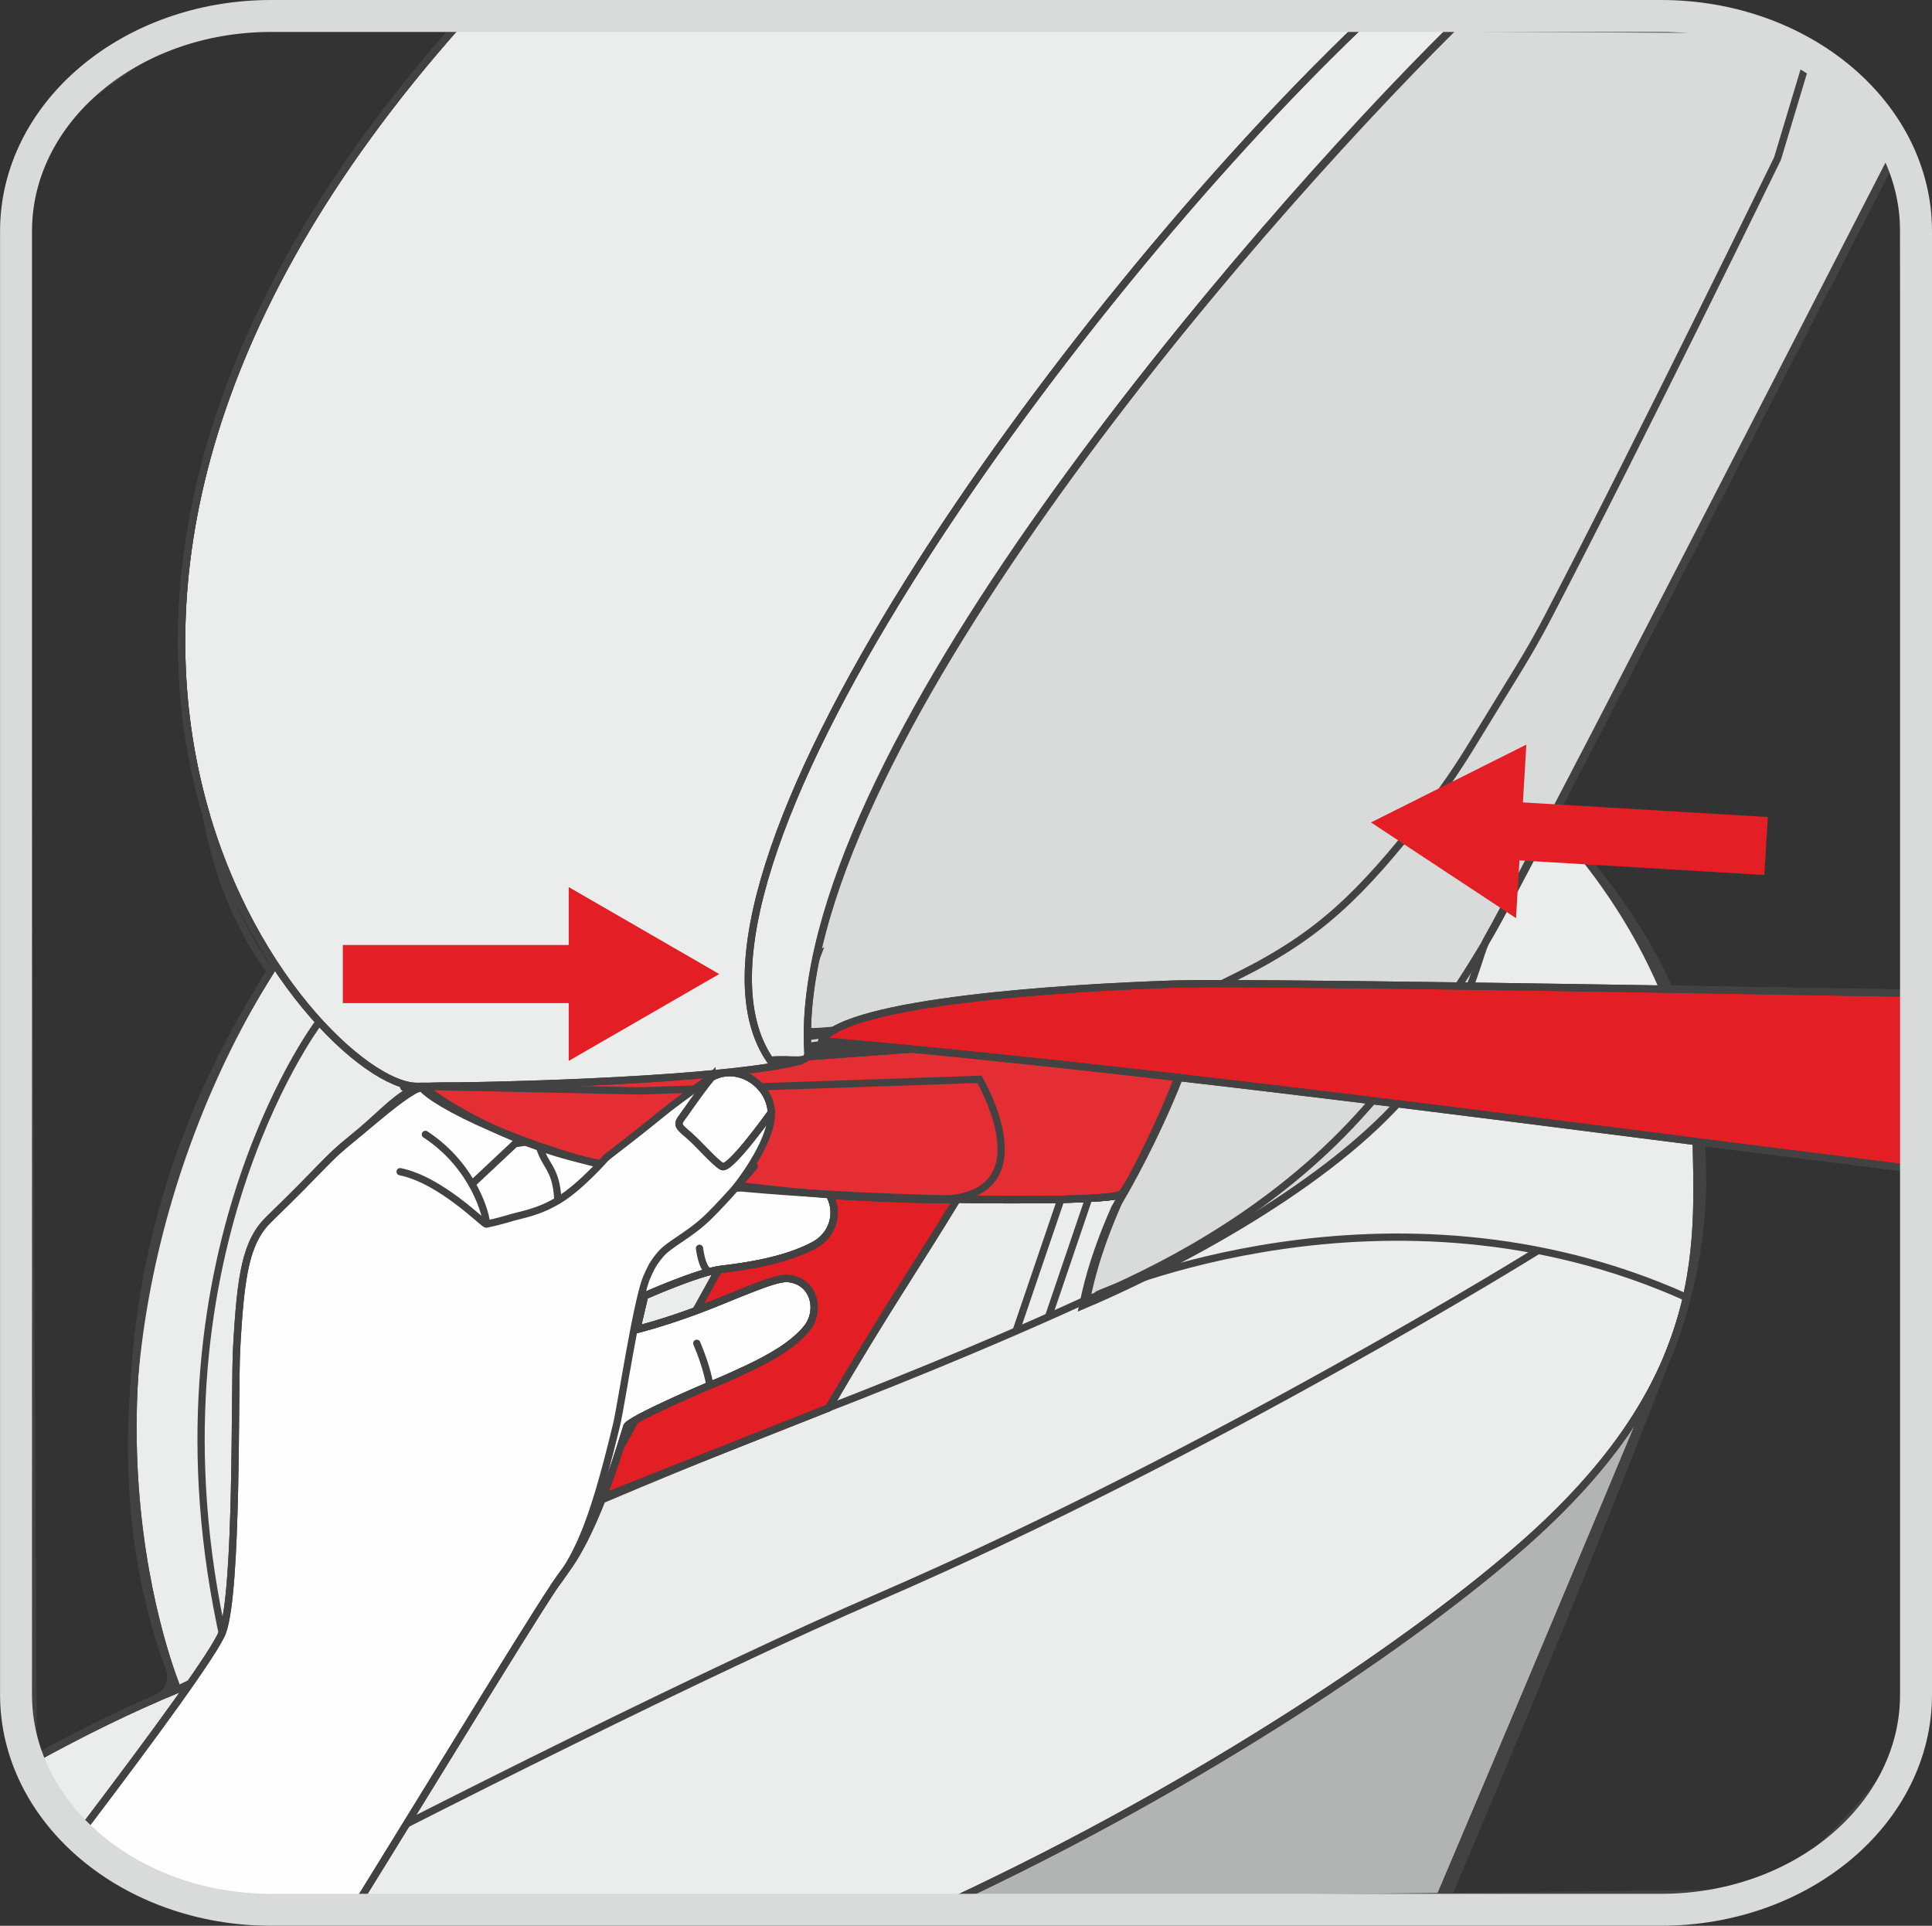 <?xml version="1.0" encoding="UTF-8"?>
<!DOCTYPE svg PUBLIC "-//W3C//DTD SVG 1.1//EN" "http://www.w3.org/Graphics/SVG/1.1/DTD/svg11.dtd">
<!-- Creator: CorelDRAW 2018 (64-Bit) -->
<svg xmlns="http://www.w3.org/2000/svg" xml:space="preserve" width="23.035mm" height="22.959mm" version="1.1" style="shape-rendering:geometricPrecision; text-rendering:geometricPrecision; image-rendering:optimizeQuality; fill-rule:evenodd; clip-rule:evenodd"
viewBox="0 0 370.21 368.99"
 xmlns:xlink="http://www.w3.org/1999/xlink">
 <rect x="0" y="0" width="370.21" height="368.99" fill="#333333" stroke="none"/>
 <defs>
  <style type="text/css">
   <![CDATA[
    .str4 {stroke:#E31E24;stroke-width:11.13;stroke-miterlimit:4}
    .str2 {stroke:#434242;stroke-width:1.39;stroke-miterlimit:10}
    .str0 {stroke:#434242;stroke-width:1.39;stroke-miterlimit:4}
    .str5 {stroke:#D9DADA;stroke-width:6.12;stroke-linecap:round;stroke-miterlimit:10}
    .str1 {stroke:#434242;stroke-width:1.39;stroke-linecap:round;stroke-linejoin:round;stroke-miterlimit:22.926}
    .str3 {stroke:#35A0DA;stroke-width:1.39;stroke-linecap:round;stroke-linejoin:round;stroke-miterlimit:22.926}
    .fil1 {fill:none}
    .fil8 {fill:none;fill-rule:nonzero}
    .fil6 {fill:#FEFEFE}
    .fil2 {fill:#EBECEC}
    .fil4 {fill:#D9DADA}
    .fil0 {fill:#B2B3B3}
    .fil3 {fill:#E52D34}
    .fil5 {fill:#E31E24}
    .fil7 {fill:#E31E24;fill-rule:nonzero}
   ]]>
  </style>
 </defs>
 <g id="Слой_x0020_1">
  <path class="fil0" d="M320.23 258.16c0,0 -19.85,47.73 -44.27,105.22l-212.89 2.35 3.5 -10.01 188.38 -79.38 65.28 -18.19z"/>
  <path class="fil1 str0" d="M320.23 258.16c0,0 -19.85,47.73 -44.27,105.22m-212.89 2.35l3.5 -10.01 188.38 -79.38 65.28 -18.19"/>
  <path class="fil1 str1" d="M320.23 258.16c0,0 -19.85,47.73 -44.27,105.22m-212.89 2.35l3.5 -10.01 188.38 -79.38 65.28 -18.19"/>
  <path class="fil2" d="M224.23 101c0,0 100.69,55.93 100.69,110.81 0,23.39 5.33,50.08 -32.5,83.64 -20.9,18.54 -61.81,46.36 -110.33,68.98l-140.07 1.55c-8.67,0 -35.65,-18.87 -35.65,-27.55l-0.01 -1.31c9.46,-5.21 18.84,-9.82 27.67,-13.42 0,0 -25.58,-60.2 11.73,-127.33 37.28,-67.12 96.42,-91.63 130.51,-95.36 34.1,-3.73 47.95,0.54 47.95,0z"/>
  <path class="fil1 str0" d="M224.23 101c0,0 100.69,55.93 100.69,110.81 0,23.39 5.33,50.08 -32.5,83.64 -20.9,18.54 -61.81,46.36 -110.33,68.98m-175.72 -27.32c9.46,-5.21 18.84,-9.82 27.67,-13.42 0,0 -25.58,-60.2 11.73,-127.33 37.28,-67.12 96.42,-91.63 130.51,-95.36 34.1,-3.73 47.95,0.54 47.95,0"/>
  <path class="fil1 str1" d="M224.23 101c0,0 100.69,55.93 100.69,110.81 0,23.39 5.33,50.08 -32.5,83.64 -20.9,18.54 -61.81,46.36 -110.33,68.98m-175.72 -27.32c9.46,-5.21 18.84,-9.82 27.67,-13.42 0,0 -25.58,-60.2 11.73,-127.33 37.28,-67.12 96.42,-91.63 130.51,-95.36 34.1,-3.73 47.95,0.54 47.95,0"/>
  <path class="fil2" d="M83.15 203.56c0,0 -2.98,1.51 -2.71,4.17 0.27,2.66 20.5,13.31 45.53,17.84 25.03,4.53 86.82,5.32 88.95,3.19 2.13,-2.13 14.38,-26.63 13.05,-28.76 -1.34,-2.13 -19.71,-6.39 -19.71,-6.39l-125.11 9.95z"/>
  <path class="fil1 str0" d="M83.15 203.56c0,0 -2.98,1.51 -2.71,4.17 0.27,2.66 20.5,13.31 45.53,17.84 25.03,4.53 86.82,5.32 88.95,3.19 2.13,-2.13 14.38,-26.63 13.05,-28.76 -1.34,-2.13 -19.71,-6.39 -19.71,-6.39l-125.11 9.95z"/>
  <path class="fil1 str1" d="M83.15 203.56c0,0 -2.98,1.51 -2.71,4.17 0.27,2.66 20.5,13.31 45.53,17.84 25.03,4.53 86.82,5.32 88.95,3.19 2.13,-2.13 14.38,-26.63 13.05,-28.76 -1.34,-2.13 -19.71,-6.39 -19.71,-6.39l-125.11 9.95z"/>
  <path class="fil3" d="M80.5 207.94c1.25,2.98 21.09,13.2 45.47,17.62 25.04,4.52 86.81,5.32 88.94,3.19 2.13,-2.13 14.38,-26.63 13.05,-28.76 -0.43,-0.69 -2.64,-1.59 -5.42,-2.51l-142.04 10.46z"/>
  <path class="fil1 str0" d="M80.5 207.94c1.25,2.98 21.09,13.2 45.47,17.62 25.04,4.52 86.81,5.32 88.94,3.19 2.13,-2.13 14.38,-26.63 13.05,-28.76 -0.43,-0.69 -2.64,-1.59 -5.42,-2.51l-142.04 10.46z"/>
  <path class="fil1 str1" d="M80.5 207.94c1.25,2.98 21.09,13.2 45.47,17.62 25.04,4.52 86.81,5.32 88.94,3.19 2.13,-2.13 14.38,-26.63 13.05,-28.76 -0.43,-0.69 -2.64,-1.59 -5.42,-2.51l-142.04 10.46z"/>
  <path class="fil4" d="M363.21 28.95c-25.98,50.6 -72.83,141.68 -78.19,150.87 -2.14,3.66 -3.67,17.32 -17.84,32.32 -17.09,18.1 -46.93,32.64 -59.7,38.01 0.51,-2.31 1.61,-8.45 6.14,-18.69 9.05,-15.46 15.17,-32.04 13.85,-31.9 -4.93,0.52 -6.6,-2.55 -11.21,-2.21 -4.98,0.35 -9.64,0.59 -13.76,0.76 -26.35,1.07 -114.18,11.46 -123.49,10.65 -9.32,-0.79 22.03,-7.98 32.15,-11.44 10.13,-3.46 25.03,-10.65 31.42,-14.38 6.39,-3.73 6.39,-4 6.39,-4 0,0 0.81,9.06 5.6,5.6 0.7,-0.49 1.33,-0.93 1.92,-1.31 -0.45,1.11 -2.78,7.65 -3.82,11.17 -1.24,4.23 3.51,3.24 7.61,2.96 5.17,-0.36 11.66,-0.47 17.95,-0.8 9.58,-0.8 52.25,-1.84 53.58,-6.37 1.33,-4.53 -72.15,8.12 -76.94,8.39 -4.79,0.27 1.3,-22.39 1.3,-22.39 -0.27,-4.79 -1.88,-6.01 9.04,-31.59 9.63,-22.54 77.39,-109.18 111.19,-139.25l55.71 0.31c7.44,0 25.96,13.89 31.08,23.31z"/>
  <path class="fil1 str0" d="M363.21 28.95c-25.98,50.6 -72.83,141.68 -78.19,150.87 -2.14,3.66 -3.67,17.32 -17.84,32.32 -17.09,18.1 -46.93,32.64 -59.7,38.01 0.51,-2.31 1.61,-8.45 6.14,-18.69 9.05,-15.46 15.17,-32.04 13.85,-31.9 -4.93,0.52 -6.6,-2.55 -11.21,-2.21 -4.98,0.35 -9.64,0.59 -13.76,0.76 -26.35,1.07 -114.18,11.46 -123.49,10.65 -9.32,-0.79 22.03,-7.98 32.15,-11.44 10.13,-3.46 25.03,-10.65 31.42,-14.38 6.39,-3.73 6.39,-4 6.39,-4 0,0 0.81,9.06 5.6,5.6 0.7,-0.49 1.33,-0.93 1.92,-1.31 -0.45,1.11 -2.78,7.65 -3.82,11.17 -1.24,4.23 3.51,3.24 7.61,2.96 5.17,-0.36 11.66,-0.47 17.95,-0.8 9.58,-0.8 52.25,-1.84 53.58,-6.37 1.33,-4.53 -72.15,8.12 -76.94,8.39 -4.79,0.27 1.3,-22.39 1.3,-22.39 -0.27,-4.79 -1.88,-6.01 9.04,-31.59 9.63,-22.54 77.39,-109.18 111.19,-139.25"/>
  <path class="fil1 str1" d="M363.3 29.11c-26.1,50.82 -72.26,140.56 -77.58,149.67 -2.14,3.66 -12.66,21.71 -26.83,36.71 -17.09,18.1 -37.94,28.25 -50.72,33.62 0.52,-2.31 1.62,-8.45 6.15,-18.69 9.05,-15.46 15.16,-32.04 13.85,-31.89 -4.93,0.51 -6.61,-2.55 -11.22,-2.22 -4.97,0.36 -9.64,0.6 -13.76,0.76 -26.35,1.07 -114.18,11.47 -123.49,10.65 -9.33,-0.79 22.03,-7.98 32.15,-11.44 10.12,-3.47 25.03,-10.65 31.42,-14.38 6.39,-3.73 6.39,-4 6.39,-4 0,0 0.8,9.06 5.6,5.6 0.69,-0.49 -0.74,-0.89 -0.15,-1.28 -0.44,1.11 -1.86,10.05 -2.89,13.57 -1.25,4.22 4.7,2.14 8.81,1.85 5.16,-0.36 11.61,-1.8 17.91,-2.13 9.58,-0.81 48.9,-5.8 53.58,-6.38 2.49,-0.31 -12.9,3.95 -17.69,4.21 -4.79,0.27 -64.12,5.45 -64.12,5.45 -0.26,-4.78 4.29,-29.67 15.21,-55.24 9.52,-22.29 75.86,-107.23 110.04,-138.22"/>
  <path class="fil1 str1" d="M267.01 5.28c-23.42,16.21 -48.73,49.41 -64.91,81.01l-9.3 13.19 -31.83 47.14 -11.83 54.78 62.62 -9.74 19.83 -1.9 5.73 -2.85c15.68,-7.8 23.41,-15.55 35.66,-31.08 3.11,-3.94 6.01,-8.11 8.64,-12.39l9.29 -15.14c1.96,-3.2 3.83,-6.46 5.57,-9.79 17.69,-33.88 44.13,-88.13 44.13,-88.13l5.52 -18.35"/>
  <path class="fil4" d="M166.05 143.22c0.71,-1.59 1.69,-3.49 2.9,-5.65l-0.03 -0.01c-1.21,2.17 -2.18,4.06 -2.88,5.66z"/>
  <path class="fil1 str0" d="M166.05 143.22c0.71,-1.59 1.69,-3.49 2.9,-5.65l-0.03 -0.01c-1.21,2.17 -2.18,4.06 -2.88,5.66z"/>
  <path class="fil1 str1" d="M166.05 143.22c0.71,-1.59 1.69,-3.49 2.9,-5.65l-0.03 -0.01c-1.21,2.17 -2.18,4.06 -2.88,5.66z"/>
  <path class="fil1 str1" d="M45.74 365.93c39.91,-20.62 89.45,-45.56 122.92,-60.06 64.44,-27.94 125.79,-66.1 125.79,-66.1"/>
  <path class="fil1 str1" d="M34.04 323.68c0,0 61.27,-29.3 123.06,-53.28 20.77,-8.05 37.51,-15.15 51.13,-21.4"/>
  <path class="fil1 str1" d="M210.38 248.03c0,0 55.71,-25.1 112.79,0.56"/>
  <line class="fil1 str1" x1="203.23" y1="229.98" x2="194.73" y2= "254.95" />
  <line class="fil1 str1" x1="208.51" y1="229.95" x2="200.98" y2= "252.1" />
  <line class="fil1 str1" x1="149.87" y1="228.78" x2="127.22" y2= "281.68" />
  <path class="fil5" d="M146.07 228.18l-33.09 59.71 45.8 -18.13c11.27,-19.23 16.49,-26.62 24.54,-39.85 -14.03,-0.24 -23.38,-0.71 -37.25,-1.73z"/>
  <path class="fil1 str1" d="M146.07 228.18l-33.09 59.71 45.8 -18.13c11.27,-19.23 16.49,-26.62 24.54,-39.85 -14.03,-0.24 -23.38,-0.71 -37.25,-1.73z"/>
  <path class="fil1 str1" d="M146.07 228.18l-33.09 59.71 45.8 -18.13c11.27,-19.23 16.49,-26.62 24.54,-39.85 -14.03,-0.24 -23.38,-0.71 -37.25,-1.73z"/>
  <path class="fil1 str1" d="M60.85 196.21c0,0 -35.37,47.38 -17.06,121.92"/>
  <path class="fil2" d="M272.36 5.31c-39.83,30.89 -97.11,115.89 -106.45,138.23 -15.88,37.99 -10.09,59.14 -12.47,59.74 -14.28,3.61 -55.35,4.84 -73.56,4.87 -19.17,0.03 -95.57,-87.33 8.22,-203.87l184.26 1.03z"/>
  <path class="fil1 str0" d="M272.36 5.31c-39.83,30.89 -97.11,115.89 -106.45,138.23 -15.88,37.99 -10.09,59.14 -12.47,59.74 -14.28,3.61 -55.35,4.84 -73.56,4.87 -19.17,0.03 -95.57,-87.33 8.22,-203.87"/>
  <path class="fil1 str1" d="M272.36 5.31c-39.83,30.89 -97.11,115.89 -106.45,138.23 -15.88,37.99 -10.09,59.14 -12.47,59.74 -14.28,3.61 -55.35,4.84 -73.56,4.87 -19.17,0.03 -95.57,-87.33 8.22,-203.87"/>
  <path class="fil6" d="M147.8 213.36c0.06,5.72 -6.84,14.22 -6.84,14.22 0,0 2.83,-0.1 6.08,-0.68 3.06,-0.54 6.45,-1.61 8.84,-0.64 4.91,2.02 5.62,9.4 0.01,12.38 -5.63,2.99 -13.35,4.04 -17.74,4.56 -4.39,0.54 -14.63,5.09 -14.63,5.09 -0.56,2.52 -1,4.1 -1.49,6.45 0,0 4.69,-1.15 11.27,-3.58 7,-2.58 14.97,-6.42 17.63,-6.2 5.17,0.44 6.39,6.21 3.68,9.54 -2.72,3.32 -7.09,5.69 -11.3,7.7 -4.2,2.01 -7.35,3.24 -7.35,3.24 0,0 -15.31,6.48 -15.85,7.88 -0.52,1.4 -5.56,19.74 -12.07,27.99 -3.33,4.23 -21.44,34.17 -40.15,64.38l-25.87 0.29c-5.4,0 -17.92,-7.33 -26.58,-14.96 14.33,-18.86 25.82,-34.61 27.19,-38.31 2.95,-8 2.29,-46.39 2.71,-54.28 0.78,-14.44 1.82,-20.59 6.26,-24.88 10.52,-10.18 10.8,-11.31 15.72,-15.27 4.92,-3.96 9.18,-7.88 12.62,-9.65 2.3,-0.87 7.11,-0.45 8.66,-0.52 -0.35,1.84 -0.07,2.01 0.72,2.8 0.78,0.78 6.39,4.29 9.71,5.78 3.33,1.49 17.16,5.07 17.16,5.07 0,0 6.31,-4.81 10.69,-8.4 2.49,-2.05 5.91,-4.45 8.66,-6.42 5.32,-3.83 12.22,0.7 12.28,6.42z"/>
  <path class="fil1 str2" d="M147.8 213.36c0.06,5.72 -6.84,14.22 -6.84,14.22 0,0 2.83,-0.1 6.08,-0.68 3.06,-0.54 6.45,-1.61 8.84,-0.64 4.91,2.02 5.62,9.4 0.01,12.38 -5.63,2.99 -13.35,4.04 -17.74,4.56 -4.39,0.54 -14.63,5.09 -14.63,5.09 -0.56,2.52 -1,4.1 -1.49,6.45 0,0 4.69,-1.15 11.27,-3.58 7,-2.58 14.97,-6.42 17.63,-6.2 5.17,0.44 6.39,6.21 3.68,9.54 -2.72,3.32 -7.09,5.69 -11.3,7.7 -4.2,2.01 -7.35,3.24 -7.35,3.24 0,0 -15.31,6.48 -15.85,7.88 -0.52,1.4 -5.56,19.74 -12.07,27.99 -3.33,4.23 -21.44,34.17 -40.15,64.38m-52.45 -14.67c14.33,-18.86 25.82,-34.61 27.19,-38.31 2.95,-8 2.29,-46.39 2.71,-54.28 0.78,-14.44 1.82,-20.59 6.26,-24.88 10.52,-10.18 10.8,-11.31 15.72,-15.27 4.92,-3.96 9.18,-7.88 12.62,-9.65 2.3,-0.87 7.11,-0.45 8.66,-0.52 -0.35,1.84 -0.07,2.01 0.72,2.8 0.78,0.78 6.39,4.29 9.71,5.78 3.33,1.49 17.16,5.07 17.16,5.07 0,0 6.31,-4.81 10.69,-8.4 2.49,-2.05 5.91,-4.45 8.66,-6.42 5.32,-3.83 12.22,0.7 12.28,6.42"/>
  <path class="fil1 str1" d="M147.8 213.36c0.06,5.72 -6.84,14.22 -6.84,14.22 0,0 2.83,-0.1 6.08,-0.68 3.06,-0.54 6.45,-1.61 8.84,-0.64 4.91,2.02 5.62,9.4 0.01,12.38 -5.63,2.99 -13.35,4.04 -17.74,4.56 -4.39,0.54 -14.63,5.09 -14.63,5.09 -0.56,2.52 -1,4.1 -1.49,6.45 0,0 4.69,-1.15 11.27,-3.58 7,-2.58 14.97,-6.42 17.63,-6.2 5.17,0.44 6.39,6.21 3.68,9.54 -2.72,3.32 -7.09,5.69 -11.3,7.7 -4.2,2.01 -7.35,3.24 -7.35,3.24 0,0 -15.31,6.48 -15.85,7.88 -0.52,1.4 -5.56,19.74 -12.07,27.99 -3.33,4.23 -21.44,34.17 -40.15,64.38m-52.45 -14.67c14.33,-18.86 25.82,-34.61 27.19,-38.31 2.95,-8 2.29,-46.39 2.71,-54.28 0.78,-14.44 1.82,-20.59 6.26,-24.88 10.52,-10.18 10.8,-11.31 15.72,-15.27 4.92,-3.96 8,-7.62 11.44,-9.38 2.3,-0.88 8.56,-0.32 10.11,-0.39 -0.35,1.84 -0.34,1.62 0.45,2.41 0.78,0.78 6.39,4.29 9.71,5.78 3.33,1.49 17.16,5.07 17.16,5.07 0,0 6.31,-4.81 10.69,-8.4 2.49,-2.05 5.91,-4.45 8.66,-6.42 5.32,-3.83 12.22,0.7 12.28,6.42"/>
  <path class="fil6" d="M136.39 206.39c5.11,-2.77 11.2,1.43 11.41,6.75 -1.15,1.59 -8.1,11.18 -9.46,10.36 -1.49,-0.87 -4.29,-4.2 -6.31,-5.95 -2.02,-1.75 -2.44,-2.01 -1.31,-3.5 0.78,-1.01 3.29,-4.81 5.67,-7.67z"/>
  <path class="fil1 str0" d="M136.39 206.39c5.11,-2.77 11.2,1.43 11.41,6.75 -1.15,1.59 -8.1,11.18 -9.46,10.36 -1.49,-0.87 -4.29,-4.2 -6.31,-5.95 -2.02,-1.75 -2.44,-2.01 -1.31,-3.5 0.78,-1.01 3.29,-4.81 5.67,-7.67z"/>
  <path class="fil1 str3" d="M136.39 206.39c5.11,-2.77 11.2,1.43 11.41,6.75 -1.15,1.59 -8.1,11.18 -9.46,10.36 -1.49,-0.87 -4.29,-4.2 -6.31,-5.95 -2.02,-1.75 -2.44,-2.01 -1.31,-3.5 0.78,-1.01 3.29,-4.81 5.67,-7.67z"/>
  <polyline class="fil1 str1" points="103.85,218.35 98.68,219.14 90.46,226.85 "/>
  <path class="fil1 str1" d="M93.17 234.37c0.16,-0.91 -2.1,-10.76 -11.66,-17.02"/>
  <path class="fil1 str1" d="M135.88 243.56c0,0 -1.23,0 -1.84,-4.38"/>
  <path class="fil1 str1" d="M51.81 186.14c-6.38,-8.78 -10.33,-18.99 -12.31,-30.1 -10.78,-36.7 -6.24,-90.15 48.63,-151.76m275.17 24.83c-19.23,37.45 -49.36,96.04 -66.01,127.92 25.88,27.79 36.78,64.7 22.89,101.26 -13.26,34.28 -27.7,69.64 -42.76,105.08m-271.05 -26.24c7.94,-4.38 15.83,-8.33 23.38,-11.63 2.63,-1.15 3.54,-3.54 2.64,-5.98 -15.75,-42.41 -3.92,-96.28 19.43,-133.39"/>
  <path class="fil1 str1" d="M106.9 229.99c-0.32,-6.73 -2.75,-6.33 -3.84,-11.47"/>
  <path class="fil1 str1" d="M135.97 265.18c0,0 -0.44,-3.07 -2.45,-7.8"/>
  <path class="fil2" d="M278.3 5.34c-39.57,39.11 -126.77,140.62 -123.5,196.13 0.27,2.58 -2.68,1.24 -7.23,1.69 -23.35,-33.96 56.12,-143.72 112.67,-197.92l18.06 0.1z"/>
  <path class="fil1 str0" d="M278.3 5.34c-39.57,39.11 -126.77,140.62 -123.5,196.13 0.27,2.58 -2.68,1.24 -7.23,1.69 -23.35,-33.96 56.12,-143.72 112.67,-197.92"/>
  <path class="fil1 str1" d="M278.46 5.34c-40.92,40.7 -126.96,140.26 -123.66,196.13 0.27,2.58 -2.68,1.24 -7.23,1.69 -23.35,-33.96 56.12,-143.72 112.67,-197.92"/>
  <path class="fil6" d="M136.39 206.39c5.11,-2.77 11.2,1.43 11.41,6.75 -1.15,1.59 -8.1,11.18 -9.46,10.36 -1.49,-0.87 -4.29,-4.2 -6.31,-5.95 -2.02,-1.75 -2.44,-2.01 -1.31,-3.5 0.78,-1.01 3.29,-4.81 5.67,-7.67z"/>
  <path class="fil1 str0" d="M136.39 206.39c5.11,-2.77 11.2,1.43 11.41,6.75 -1.15,1.59 -8.1,11.18 -9.46,10.36 -1.49,-0.87 -4.29,-4.2 -6.31,-5.95 -2.02,-1.75 -2.44,-2.01 -1.31,-3.5 0.78,-1.01 3.29,-4.81 5.67,-7.67z"/>
  <path class="fil1 str3" d="M136.39 206.39c5.11,-2.77 11.2,1.43 11.41,6.75 -1.15,1.59 -8.1,11.18 -9.46,10.36 -1.49,-0.87 -4.29,-4.2 -6.31,-5.95 -2.02,-1.75 -2.44,-2.01 -1.31,-3.5 0.78,-1.01 3.29,-4.81 5.67,-7.67z"/>
  <path class="fil1 str1" d="M116.18 221.77c0,0 6.3,-4.81 10.68,-8.4 2.49,-2.05 5.9,-4.45 8.66,-6.42 5.32,-3.84 12.22,0.69 12.29,6.42 0.05,5.73 -6.86,14.22 -6.86,14.22 0,0 2.84,-0.1 6.09,-0.68 3.05,-0.54 6.45,-1.61 8.83,-0.64 4.92,2.02 5.62,9.4 0,12.38 -5.62,2.98 -13.35,4.04 -17.74,4.56 -4.38,0.53 -14.62,5.09 -14.62,5.09 -0.56,2.51 -1,4.1 -1.48,6.45 0,0 4.69,-1.15 11.26,-3.58 7,-2.58 14.97,-6.42 17.63,-6.2 5.16,0.44 6.4,6.22 3.67,9.55 -2.71,3.32 -7.09,5.69 -11.29,7.71 -4.2,2.01 -7.34,3.24 -7.34,3.24 0,0 -15.32,6.48 -15.85,7.88"/>
  <path class="fil3" d="M81.17 208.15c2.96,2.84 15.89,10.73 30.68,14.13 14.79,3.4 45.59,7.55 67.49,7.55 21.91,0 8.35,-23.03 8.35,-23.03l-64.96 2.22 -41.55 -0.87z"/>
  <path class="fil1 str0" d="M81.17 208.15c2.96,2.84 15.89,10.73 30.68,14.13 14.79,3.4 45.59,7.55 67.49,7.55 21.91,0 8.35,-23.03 8.35,-23.03l-64.96 2.22 -41.55 -0.87z"/>
  <path class="fil1 str1" d="M81.31 208.95c4.14,3.83 22.53,12.61 44.66,16.61 25.03,4.54 86.81,5.32 88.95,3.2"/>
  <path class="fil6" d="M144.57 207.18c4.82,3.87 3.42,10.56 -1.7,17.77 -5.09,7.22 -15.84,14.87 -15.84,14.87 0,0 -19.27,-10.07 -17.17,-11.91 2.1,-1.84 10.44,-8.42 14.54,-12.58 4.11,-4.16 9.45,-7.16 11.11,-8.4 1.66,-1.25 6.93,-1.81 9.05,0.24z"/>
  <path class="fil6" d="M136.39 206.39c5.11,-2.77 11.2,1.43 11.41,6.75 -1.15,1.59 -8.1,11.18 -9.46,10.36 -1.49,-0.87 -4.29,-4.2 -6.31,-5.95 -2.02,-1.75 -2.44,-2.01 -1.31,-3.5 0.78,-1.01 3.29,-4.81 5.67,-7.67z"/>
  <path class="fil1 str0" d="M136.39 206.39c5.11,-2.77 11.2,1.43 11.41,6.75 -1.15,1.59 -8.1,11.18 -9.46,10.36 -1.49,-0.87 -4.29,-4.2 -6.31,-5.95 -2.02,-1.75 -2.44,-2.01 -1.31,-3.5 0.78,-1.01 3.29,-4.81 5.67,-7.67z"/>
  <path class="fil1 str1" d="M136.39 206.39c5.11,-2.77 11.2,1.43 11.41,6.75 -1.15,1.59 -8.1,11.18 -9.46,10.36 -1.49,-0.87 -4.29,-4.2 -6.31,-5.95 -2.02,-1.75 -2.44,-2.01 -1.31,-3.5 0.78,-1.01 3.29,-4.81 5.67,-7.67z"/>
  <path class="fil1 str1" d="M116.18 221.77c0,0 6.3,-4.81 10.68,-8.4 2.49,-2.05 5.9,-4.45 8.66,-6.42 5.32,-3.84 12.22,0.69 12.29,6.42 0.05,5.73 -6.85,14.22 -6.85,14.22"/>
  <path class="fil5" d="M157.48 199.4c69.2,6.15 139.72,15.98 209.16,24.58l-0.37 -33.67c-56.95,-1 -129.24,-2.15 -141.25,-1.76 -20.27,0.66 -62.79,3.28 -67.55,10.85z"/>
  <path class="fil1 str1" d="M157.48 199.4c69.2,6.15 139.72,15.98 209.16,24.58m-0.37 -33.67c-56.95,-1 -129.24,-2.15 -141.25,-1.76 -20.27,0.66 -62.79,3.28 -67.55,10.85"/>
  <path class="fil1 str1" d="M157.48 199.4c69.2,6.15 139.72,15.98 209.16,24.58m-0.37 -33.67c-56.95,-1 -129.24,-2.15 -141.25,-1.76 -20.27,0.66 -62.79,3.28 -67.55,10.85"/>
  <path class="fil1 str1" d="M144.54 223.48c0,0 -5.17,6.13 -8.75,9.62 -3.58,3.51 -7.44,5.18 -9.18,7.19 -1.75,2.02 -2.1,3.25 -2.54,4.12 -1.91,3.83 -5.05,24.96 -5.92,28.56 -3.96,16.35 -6.72,24.42 -12,31.01"/>
  <path class="fil1 str1" d="M116.18 221.77c0,0 -4.81,5.52 -8.93,8.05 -4.11,2.54 -7.35,2.89 -9.63,3.6 -2.28,0.7 -4.46,1.13 -4.46,1.13 -0.56,-0.06 -8.71,-8.48 -16.49,-10.05"/>
  <path class="fil1 str0" d="M43.65 4.03c-8.68,0 -38.89,21.03 -38.89,29.71l1.62 304.68c0,8.69 26.98,27.55 35.66,27.55l292.79 -3.24c8.69,0 32.96,-26.96 32.96,-35.65l-3.24 -293.88c0,-8.67 -23.73,-27.55 -32.41,-27.55l-288.47 -1.62z"/>
  <line class="fil1 str4" x1="65.69" y1="186.63" x2="113.85" y2= "186.63" />
  <polygon class="fil7" points="108.98,203.27 137.82,186.63 108.98,169.97 "/>
  <line class="fil8 str4" x1="286.63" y1="159.01" x2="338.42" y2= "162.1" />
  <polygon class="fil7" points="290.5,175.92 262.71,157.58 292.48,142.67 "/>
  <path class="fil8 str5" d="M367.15 324.69c0,22.78 -21.89,41.23 -48.88,41.23l-266.31 0c-27,0 -48.89,-18.46 -48.89,-41.23l0 -280.4c0,-22.78 21.89,-41.23 48.89,-41.23l266.31 0c26.99,0 48.88,18.46 48.88,41.23l0 280.4z"/>
 </g>
</svg>
